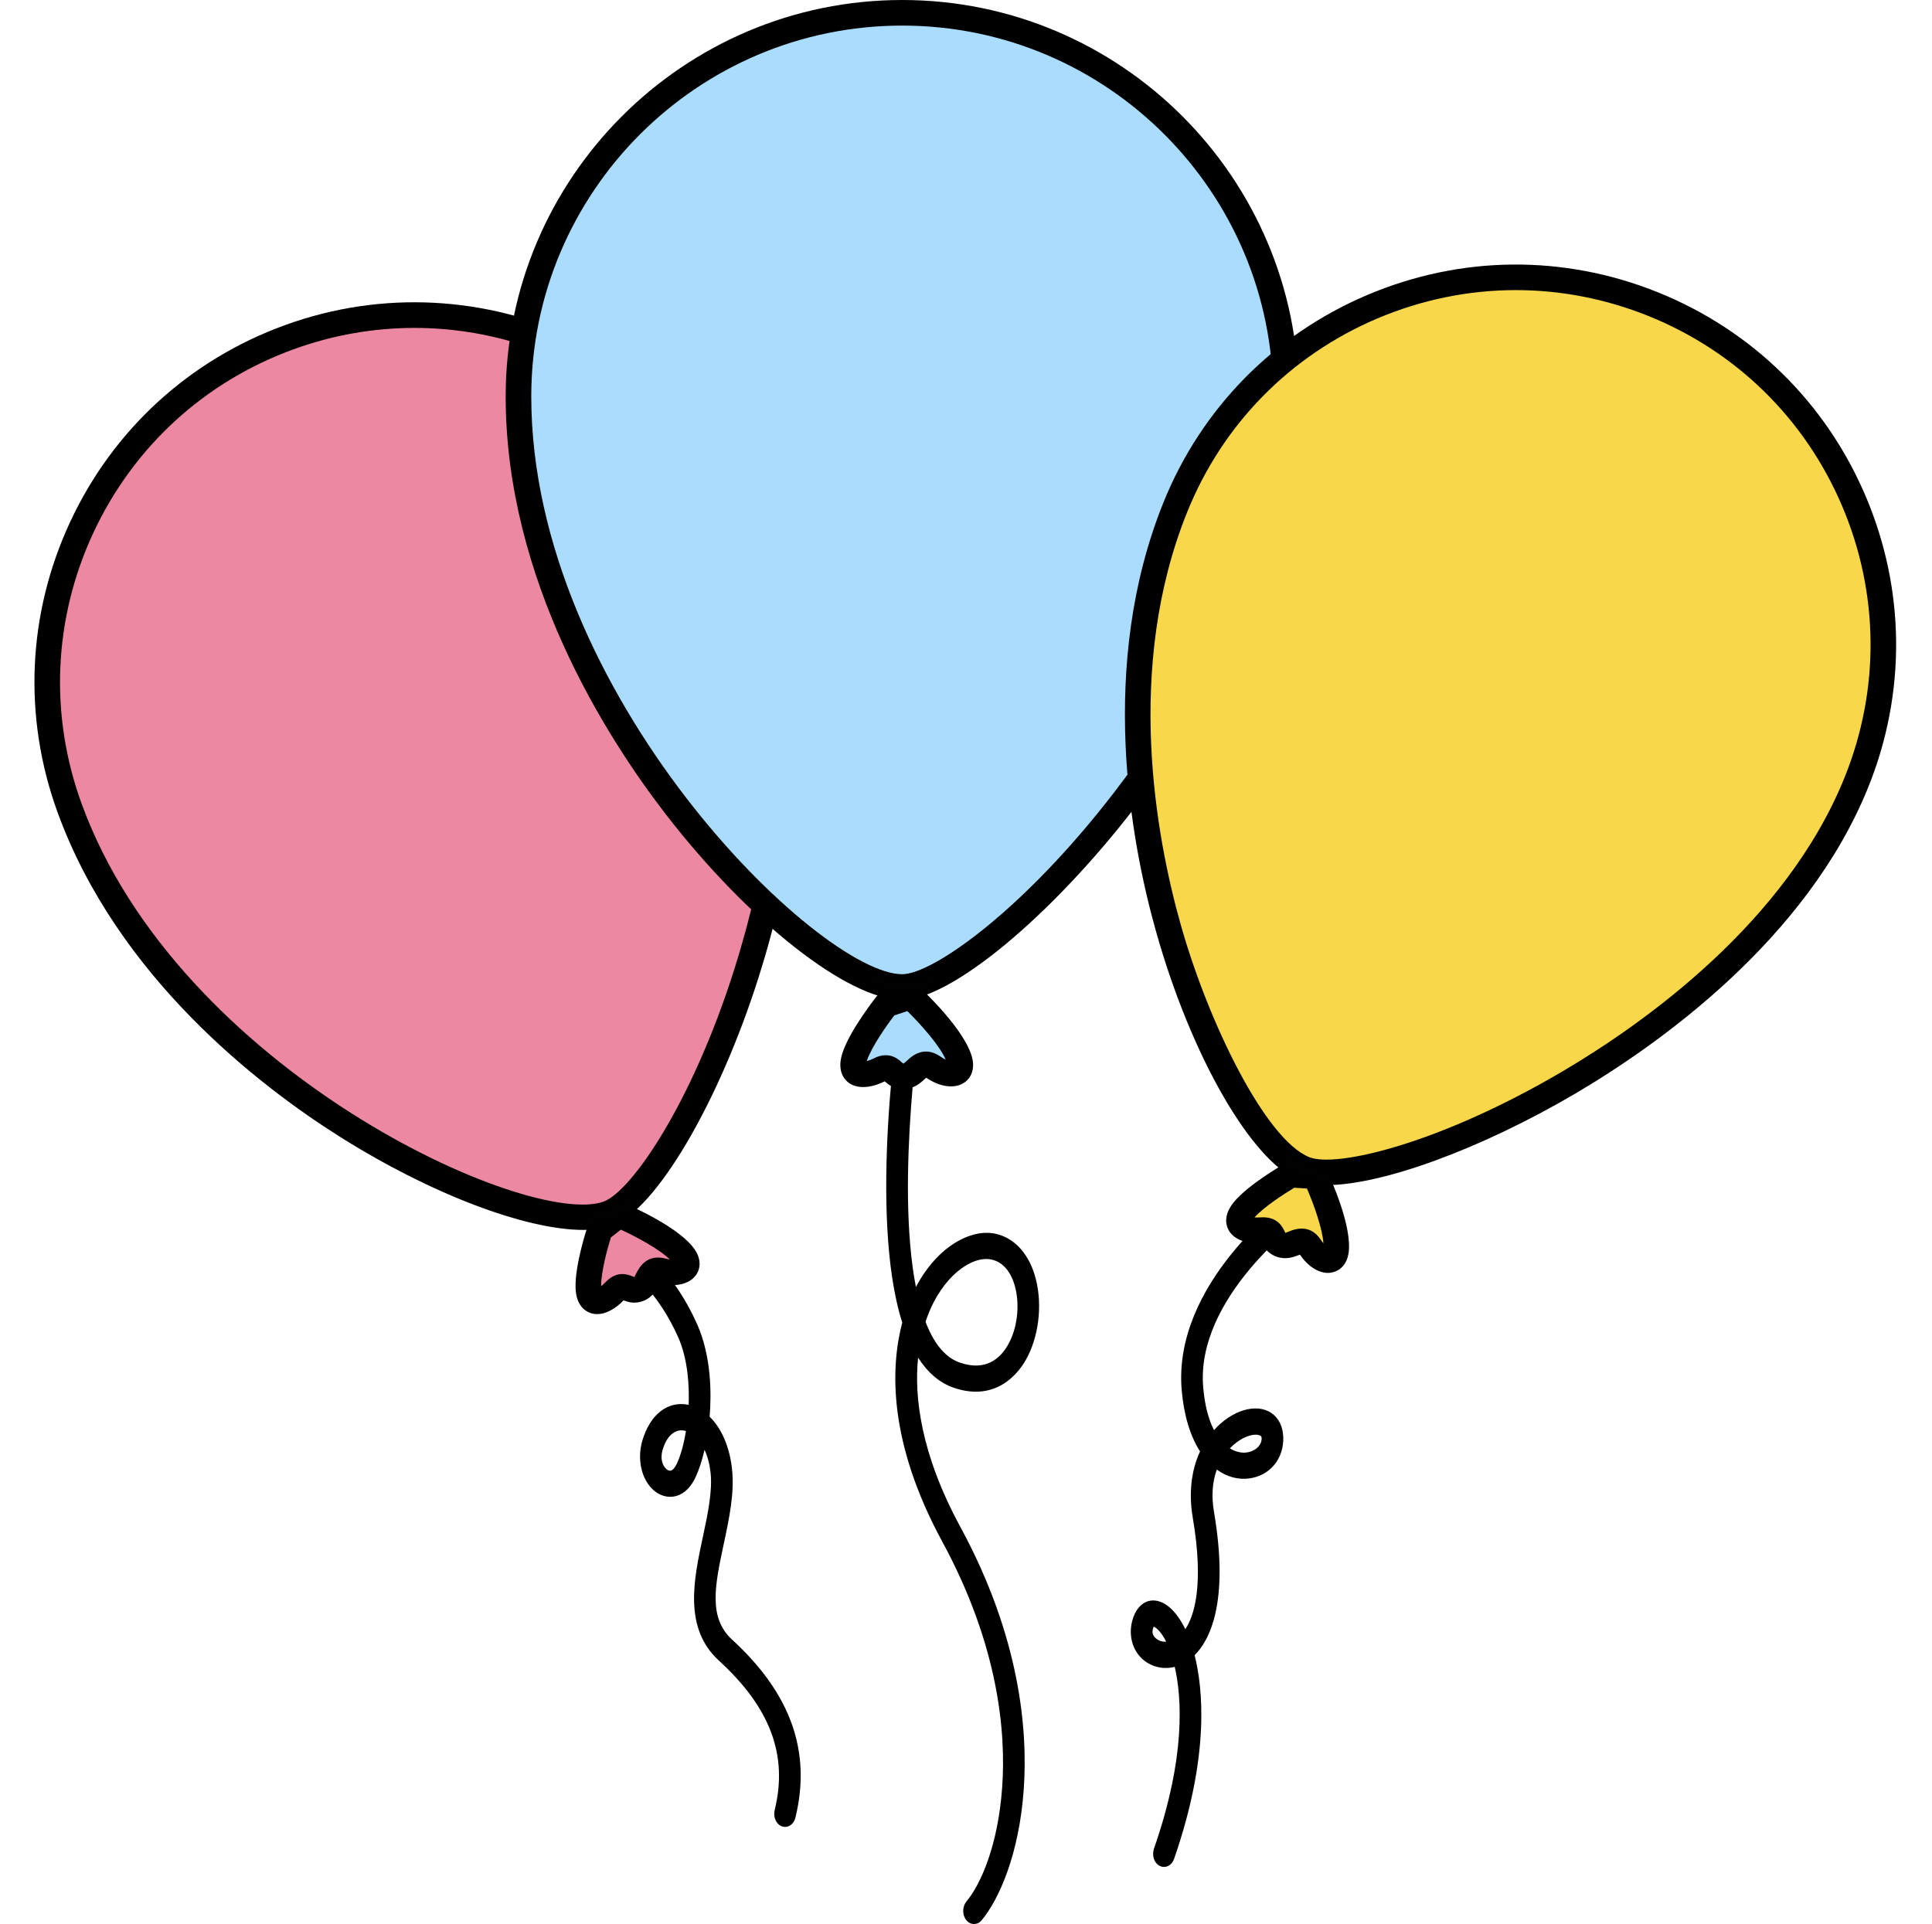 <?xml version="1.0" encoding="UTF-8"?><svg xmlns="http://www.w3.org/2000/svg" xmlns:xlink="http://www.w3.org/1999/xlink" height="329.3" preserveAspectRatio="xMidYMid meet" version="1.0" viewBox="-5.9 0.0 330.6 329.3" width="330.6" zoomAndPan="magnify"><g><g><g id="change1_1"><path d="M128.44,311.56c-0.09,0-0.18-0.02-0.27-0.07c-0.39-0.22-0.59-0.88-0.44-1.48 c2.39-9.8-0.74-18.26-9.87-26.61c-5.62-5.14-3.92-13.12-2.41-20.16c0.84-3.91,1.7-7.95,1.33-11.34c-0.33-3.04-1.4-5.23-2.69-6.57 c-0.44,2.83-1.14,5.3-1.95,7.01c-1.53,3.24-3.91,3.25-5.47,1.89c-1.77-1.53-2.43-4.55-1.61-7.34c1.14-3.9,3.64-5.96,6.55-5.41 c0.44,0.08,0.89,0.24,1.34,0.46c0.35-4.56-0.08-9.67-1.83-13.6c-3.56-8.01-8.52-11.62-8.57-11.66c-0.38-0.27-0.54-0.96-0.36-1.53 c0.18-0.57,0.63-0.82,1.01-0.55c0.22,0.16,5.38,3.89,9.19,12.45c2.1,4.72,2.51,10.67,2.01,15.85c1.84,1.6,3.42,4.46,3.88,8.62 c0.44,3.94-0.49,8.25-1.38,12.43c-1.52,7.13-2.84,13.28,1.75,17.48c9.73,8.91,13.16,18.52,10.51,29.38 C129.03,311.28,128.74,311.56,128.44,311.56z M110.73,243.69c-1.59,0-3.4,1.07-4.3,4.13c-0.62,2.1,0.15,3.69,0.98,4.42 c1.02,0.89,2.49,0.85,3.48-1.24c0.77-1.64,1.42-4.03,1.79-6.76c-0.43-0.24-0.86-0.4-1.29-0.48 C111.19,243.72,110.96,243.69,110.73,243.69z" fill="#000100"/></g><g id="change2_2"><path d="M128.44,312.66c-0.27,0-0.54-0.07-0.78-0.2c-0.85-0.48-1.26-1.61-0.99-2.71c2.29-9.37-0.75-17.49-9.55-25.55 c-6.09-5.56-4.31-13.87-2.74-21.2c0.82-3.82,1.66-7.78,1.31-10.99c-0.16-1.45-0.51-2.77-1.03-3.88c-0.42,1.8-0.94,3.4-1.53,4.67 c-1.1,2.34-2.55,3.08-3.57,3.29c-1.23,0.26-2.55-0.12-3.6-1.04c-2.08-1.8-2.88-5.29-1.95-8.47c1.31-4.47,4.29-6.84,7.8-6.18 c0.04,0.01,0.09,0.02,0.13,0.03c0.12-3.1-0.08-7.75-1.82-11.64c-3.43-7.72-8.16-11.17-8.2-11.21c-0.77-0.56-1.1-1.71-0.78-2.75 c0.21-0.67,0.66-1.16,1.22-1.35c0.5-0.17,1.03-0.08,1.47,0.23c0.23,0.16,5.63,4.09,9.55,12.89c2.5,5.61,2.46,12.14,2.15,15.86 c2.06,2.02,3.42,5.17,3.83,8.94c0.45,4.11-0.49,8.51-1.4,12.77c-1.51,7.08-2.71,12.67,1.42,16.45 c10.04,9.2,13.59,19.16,10.83,30.45C129.98,312.02,129.27,312.66,128.44,312.66z M107.85,253.74c0.33,0.18,0.77,0.32,1.25,0.22 c0.2-0.04,0.39-0.12,0.58-0.23c-0.13,0.04-0.25,0.08-0.36,0.1C108.82,253.93,108.33,253.9,107.85,253.74z M110.73,244.79 c-1.44,0-2.62,1.22-3.25,3.35c-0.47,1.6,0.06,2.77,0.65,3.28c0.15,0.13,0.44,0.33,0.73,0.27c0.35-0.07,0.73-0.49,1.04-1.15 c0.66-1.39,1.21-3.36,1.58-5.63c-0.1-0.03-0.19-0.05-0.29-0.07C111.06,244.81,110.89,244.79,110.73,244.79z M110.69,242.49 c-0.61,0-1.2,0.16-1.74,0.46c0.8-0.33,1.65-0.45,2.65-0.27c0.31,0.06,0.61,0.15,0.91,0.26l-0.06-0.03 c-0.35-0.17-0.7-0.3-1.05-0.36C111.16,242.51,110.92,242.49,110.69,242.49z"/></g></g></g><g><g><g id="change1_5"><path d="M193.28,318.42c-0.12,0-0.24-0.04-0.35-0.13c-0.37-0.29-0.51-0.99-0.32-1.55 c5.96-17.13,4.69-27.82,3.28-32.9c-2.33,1.12-4.76,0.4-6.09-1.28c-1.03-1.3-1.36-3.13-0.89-4.9c0.4-1.51,1.21-2.46,2.22-2.63 c1.69-0.25,3.6,1.57,5.05,4.79c0.12,0.28,0.27,0.63,0.43,1.05c0.08-0.07,0.16-0.14,0.24-0.22c1.94-1.85,4.82-7.06,2.43-21.1 c-0.71-4.17-0.2-8.06,1.43-11.22c-1.65-2.3-2.9-5.75-3.31-10.47c-1.52-17.7,17.31-31.51,18.11-32.09 c0.37-0.28,0.83-0.03,1.01,0.54c0.18,0.57,0.02,1.26-0.36,1.53c-0.19,0.14-18.64,13.67-17.26,29.71c0.37,4.34,1.47,7.24,2.82,9.11 c0.1-0.15,0.21-0.29,0.32-0.43c2.66-3.44,6.68-5.02,8.97-3.5c0.98,0.65,1.53,1.81,1.58,3.29c0.09,3.1-1.92,5.55-4.88,5.94 c-1.93,0.27-4.01-0.43-5.81-2.21c-1.09,2.1-1.85,5.12-1.15,9.23c2.63,15.45-0.81,21.42-3.09,23.62c-0.12,0.12-0.25,0.23-0.38,0.34 c1.54,5.56,2.89,17.01-3.33,34.88C193.82,318.2,193.55,318.42,193.28,318.42z M191.46,277.3c-0.05,0-0.11,0.01-0.16,0.01 c-0.46,0.08-0.78,0.47-0.98,1.2c-0.09,0.32-0.34,1.27,0.45,2.28c0.93,1.17,2.7,1.65,4.43,0.95c-0.09-0.25-0.18-0.45-0.26-0.64 C193.74,278.44,192.37,277.3,191.46,277.3z M202.97,248.06c1.59,1.42,3.33,1.8,4.61,1.61c2.05-0.27,3.55-1.8,3.5-3.56 c-0.01-0.36-0.09-0.9-0.67-1.28c-1.55-1.03-4.96,0.01-7.38,3.14C203,248,202.99,248.03,202.97,248.06z" fill="#000100"/></g><g id="change2_7"><path d="M193.28,319.51c-0.37,0-0.73-0.13-1.04-0.37c-0.74-0.59-1.02-1.75-0.67-2.77c5.48-15.75,4.74-25.92,3.55-31.1 c-2.3,0.58-4.71-0.18-6.19-2.04c-1.24-1.57-1.64-3.75-1.08-5.86c0.52-1.94,1.65-3.19,3.11-3.43c2.13-0.31,4.32,1.5,5.97,4.88 c1.49-2.24,3.25-7.47,1.27-19.1c-0.7-4.14-0.27-8.04,1.25-11.32c-1.69-2.62-2.77-6.22-3.14-10.47 c-1.57-18.29,17.74-32.47,18.56-33.07c0.41-0.31,0.94-0.41,1.45-0.25c0.58,0.18,1.03,0.67,1.24,1.35c0.32,1.02,0,2.2-0.76,2.75 c-0.18,0.13-18.14,13.34-16.81,28.73c0.26,2.99,0.88,5.44,1.85,7.31c3.02-3.37,7.17-4.67,9.78-2.95c1.28,0.85,2.01,2.33,2.07,4.17 c0.11,3.69-2.29,6.59-5.83,7.05c-1.9,0.26-3.83-0.27-5.54-1.51c-0.78,2.13-0.94,4.57-0.48,7.26c2.68,15.75-0.89,22.1-3.32,24.5 c1.43,5.65,2.62,17.22-3.52,34.88C194.7,318.99,194.03,319.51,193.28,319.51z M191.8,282.83c0.97,0.53,2.26,0.67,3.62,0.02 l0.26-0.13l-0.08,0.03C194.33,283.27,192.96,283.27,191.8,282.83z M191.51,278.4c-0.01,0.04-0.07,0.16-0.13,0.4 c-0.06,0.24-0.2,0.74,0.25,1.32c0.46,0.58,1.22,0.89,2.03,0.85C192.68,279.02,191.79,278.47,191.51,278.4z M191.46,276.2 c0.26,0,0.52,0.04,0.78,0.13c-0.35-0.19-0.67-0.26-0.94-0.22c-0.13,0.02-0.26,0.08-0.38,0.17c0.07-0.02,0.13-0.03,0.2-0.04 C191.25,276.21,191.35,276.2,191.46,276.2z M204.51,250.31c0.99,0.5,2.03,0.7,3.05,0.56c0.59-0.08,1.12-0.25,1.6-0.5 c-0.45,0.19-0.93,0.32-1.44,0.38C206.67,250.91,205.57,250.75,204.51,250.31z M204.55,247.88c1.35,0.83,2.5,0.76,2.87,0.7 c1.51-0.2,2.6-1.25,2.57-2.44c-0.01-0.24-0.05-0.31-0.18-0.4C208.93,245.17,206.54,245.78,204.55,247.88z M208.93,243.23 c-0.79,0-1.68,0.25-2.57,0.72c1.41-0.61,2.82-0.78,3.95-0.38C209.9,243.34,209.44,243.23,208.93,243.23z M216.17,206.64 c0,0-0.01,0.01-0.01,0.01C216.16,206.65,216.16,206.64,216.17,206.64z"/></g></g></g><g><g><g id="change3_1"><path d="M124.13,95.29c16.18,44.46-13.52,107.87-25.97,112.4c-14.09,5.13-75-22.3-92.15-69.42 c-11.87-32.61,4.95-68.68,37.57-80.55C76.19,45.85,112.26,62.68,124.13,95.29z" fill="#EC88A2"/></g><g id="change2_1"><path d="M93.89,210.49c-9.81,0-26.12-6.13-41.83-16.07c-13.56-8.58-37.84-27.18-48.11-55.4c-5.94-16.32-5.17-33.98,2.17-49.73 c7.34-15.75,20.38-27.69,36.7-33.63c33.7-12.27,71.09,5.17,83.36,38.87v0c9.66,26.55,2.76,56.87-2.22,72.58 c-6.83,21.59-17.61,39.91-25.06,42.62C97.53,210.25,95.84,210.49,93.89,210.49z M65.01,56.12c-6.87,0-13.86,1.18-20.68,3.66 C29.1,65.32,16.94,76.46,10.09,91.15c-6.85,14.69-7.57,31.16-2.03,46.38c16.67,45.81,76.58,72.75,89.34,68.11 c4.63-1.69,14.99-16.47,22.38-39.83c4.81-15.18,11.5-44.44,2.28-69.77C113.12,71.43,89.79,56.12,65.01,56.12z"/></g></g></g><g><g><g id="change3_2"><path d="M96.75,210.48c0,0-2.08,6.24-1.98,9.85c0.09,3.61,2.72,2.52,4.47,0.67c1.76-1.86,2.33,0.38,4.22-0.44 c1.89-0.82,1.3-3.76,4-3.04c2.69,0.72,5.09-0.26,3.77-2.34c-2.22-3.48-11.23-7.26-11.23-7.26L96.75,210.48z" fill="#EC88A2"/></g><g id="change2_3"><path d="M96.28,224.9c-0.43,0-0.85-0.07-1.25-0.23c-0.88-0.34-2.36-1.34-2.44-4.29c-0.11-3.88,1.86-9.92,2.09-10.59l0.21-0.62 l4.78-3.76l1.19,0.5c0.99,0.41,9.71,4.16,12.23,8.1c0.93,1.45,0.96,3.04,0.08,4.24c-1.12,1.53-3.53,2.08-6.15,1.41 c-0.04,0.08-0.09,0.17-0.13,0.24c-0.42,0.81-1.05,2.03-2.54,2.67c-1.6,0.69-2.84,0.25-3.54-0.03 C99.34,224.07,97.72,224.9,96.28,224.9z M98.63,211.78c-0.61,1.97-1.69,5.96-1.67,8.34c0.21-0.16,0.45-0.37,0.7-0.63 c2.01-2.13,3.88-1.37,4.68-1.05c0.11,0.05,0.27,0.11,0.33,0.12c0.01-0.08,0.2-0.44,0.33-0.68c0.48-0.92,1.75-3.36,5.04-2.47 c0.24,0.06,0.46,0.11,0.67,0.13c-1.77-1.74-5.55-3.8-8.37-5.09L98.63,211.78z"/></g></g></g><g><g id="change1_2"><path d="M94.88,209.33c-0.38,0-0.71-0.29-0.75-0.67c-0.05-0.42,0.25-0.79,0.67-0.84c2.38-0.27,4.69-1.11,6.69-2.43 c0.35-0.23,0.82-0.14,1.05,0.21c0.23,0.35,0.14,0.82-0.21,1.05c-2.19,1.46-4.74,2.38-7.35,2.68 C94.94,209.33,94.91,209.33,94.88,209.33z" fill="#000100"/></g></g><g><g><g id="change1_3"><path d="M160.78,328.19c-0.22,0-0.45-0.15-0.59-0.44c-0.26-0.5-0.2-1.22,0.12-1.61c2.62-3.13,5.66-10.09,6.38-20.2 c0.67-9.48-0.59-24.57-10.38-42.62c-9.4-17.32-8.6-29.94-6.67-36.99c-5.95-18.13-0.57-53.14-0.32-54.69 c0.09-0.62,0.5-1.01,0.91-0.85c0.41,0.14,0.66,0.76,0.56,1.38c-0.06,0.36-5.17,33.63-0.28,51.49c3.27-8.61,9.46-12.32,13.65-11.46 c2.95,0.61,5.2,3.19,6.16,7.09c1.06,4.26,0.41,9.35-1.65,12.95c-1.43,2.49-4.76,6.35-10.97,4.25c-2.94-1-5.31-3.54-7.08-7.56 c-1.41,6.75-1.31,17.86,6.86,32.93c10.13,18.66,11.42,34.4,10.72,44.32c-0.77,10.82-4.09,18.33-6.95,21.76 C161.11,328.11,160.95,328.19,160.78,328.19z M151.33,226.24c0.12,0.33,0.24,0.65,0.37,0.96c1.56,3.78,3.69,6.14,6.34,7.04 c5.44,1.86,8.28-1.41,9.49-3.51c1.7-2.97,2.24-7.15,1.38-10.64c-0.77-3.12-2.54-5.11-4.95-5.62c-3.75-0.75-9.31,2.67-12.22,10.57 C151.6,225.42,151.46,225.82,151.33,226.24z" fill="#000100"/></g><g id="change2_6"><path d="M160.78,329.28c-0.65,0-1.24-0.39-1.57-1.03c-0.46-0.88-0.35-2.09,0.26-2.82c2.5-3,5.43-9.72,6.12-19.57 c0.66-9.33-0.58-24.2-10.25-42.02c-9.27-17.09-8.88-29.77-6.85-37.49c-5.88-18.49-0.5-53.4-0.26-54.88 c0.11-0.71,0.48-1.3,1.01-1.6c0.43-0.24,0.94-0.28,1.39-0.09c0.86,0.3,1.41,1.41,1.23,2.56c-0.05,0.31-4.6,29.71-1.03,47.92 c3.69-7.01,9.45-9.98,13.54-9.13c3.38,0.7,5.94,3.57,7.01,7.89c1.12,4.53,0.43,9.92-1.76,13.75c-1.28,2.24-5.04,7.18-12.27,4.75 c-2.41-0.82-4.47-2.55-6.15-5.17c-0.67,6.63,0.4,16.38,7.24,28.98c10.25,18.89,11.55,34.85,10.84,44.92 c-0.78,11.07-4.23,18.82-7.2,22.38C161.73,329.06,161.27,329.28,160.78,329.28z M157.17,235.09c0.29,0.14,0.58,0.26,0.88,0.36 c2.57,0.87,4.59,0.61,6.16-0.19c-1.66,0.72-3.81,0.95-6.53,0.02C157.51,235.22,157.34,235.16,157.17,235.09z M152.48,226.22 c0.07,0.19,0.15,0.38,0.22,0.56c1.43,3.48,3.34,5.64,5.68,6.43c4.47,1.53,6.92-0.8,8.19-3.02c1.57-2.74,2.07-6.6,1.26-9.83 c-0.67-2.69-2.13-4.4-4.11-4.81c-3.34-0.66-8.38,2.84-10.97,9.88C152.67,225.68,152.58,225.94,152.48,226.22z M162.89,213.17 c-0.94,0-1.96,0.23-3.01,0.71c1.5-0.58,2.97-0.73,4.29-0.47c0.36,0.08,0.71,0.18,1.05,0.31c-0.41-0.2-0.84-0.35-1.28-0.44 C163.6,213.21,163.25,213.17,162.89,213.17z"/></g></g></g><g><g><g id="change4_2"><path d="M214.13,67.85c0,49.43-51.81,101.07-65.66,101.07c-15.66,0-65.66-48.69-65.66-101.07 c0-36.26,29.39-65.66,65.66-65.66C184.74,2.19,214.13,31.59,214.13,67.85z" fill="#AADDFD"/></g><g id="change2_8"><path d="M148.48,171.11c-9.23,0-26.23-13.35-40.44-31.74C97.8,126.11,80.63,99.19,80.63,67.85C80.63,30.44,111.06,0,148.48,0 c37.41,0,67.85,30.44,67.85,67.85c0,29.48-17.6,56.77-28.09,70.41C173.82,156.98,156.73,171.11,148.48,171.11z M148.48,4.38 c-35,0-63.47,28.47-63.47,63.47c0,50.98,49.26,98.88,63.47,98.88c5.17,0,20.66-10.82,36.29-31.15 c10.15-13.2,27.18-39.55,27.18-67.74C211.95,32.85,183.47,4.38,148.48,4.38z"/></g></g></g><g><g><g id="change4_1"><path d="M145.8,171.9c0,0-4.27,5.38-5.46,8.96c-1.2,3.58,1.77,3.45,4.16,2.25c2.39-1.19,2.15,1.2,4.3,1.08 c2.15-0.12,2.63-3.23,5.01-1.56c2.38,1.67,5.09,1.56,4.53-0.95c-0.94-4.21-8.43-11.14-8.43-11.14L145.8,171.9z" fill="#AADDFD"/></g><g id="change2_4"><path d="M148.64,186.38c-1.65,0-2.61-0.84-3.15-1.32c0,0,0,0-0.01,0c-2.56,1.28-4.95,1.31-6.37,0.07 c-0.72-0.63-1.79-2.11-0.83-4.98c1.29-3.9,5.64-9.39,5.82-9.63c0.27-0.33,0.62-0.58,1.03-0.72l4.11-1.35 c0.75-0.25,1.59-0.07,2.17,0.47c0.82,0.76,8.02,7.53,9.08,12.27c0.38,1.72-0.14,3.25-1.4,4.1c-1.63,1.09-4.18,0.76-6.49-0.85 c-0.09,0.08-0.19,0.17-0.27,0.24c-0.69,0.63-1.74,1.59-3.39,1.69C148.83,186.38,148.73,186.38,148.64,186.38z M145.75,184.96 L145.75,184.96L145.75,184.96z M142.26,182.31L142.26,182.31L142.26,182.31z M156.23,182.3L156.23,182.3L156.23,182.3z M145.67,180.59c1.38,0,2.26,0.78,2.71,1.19c0.1,0.09,0.24,0.22,0.29,0.25c0.13-0.05,0.48-0.37,0.69-0.56 c0.78-0.72,2.86-2.62,5.71-0.62c0.31,0.22,0.6,0.38,0.86,0.49c-1.03-2.38-4.17-5.94-6.57-8.3l-2.23,0.74 c-1.33,1.74-3.92,5.42-4.7,7.78c0,0.01-0.01,0.02-0.01,0.04c0.3-0.08,0.68-0.21,1.11-0.43 C144.34,180.75,145.05,180.59,145.67,180.59z"/></g></g></g><g><g id="change1_6"><path d="M149.04,169.25c-1.69,0-3.38-0.2-5.02-0.59c-0.41-0.09-0.66-0.51-0.56-0.91c0.09-0.41,0.49-0.67,0.91-0.56 c3.06,0.73,6.28,0.73,9.34,0c0.42-0.1,0.82,0.16,0.91,0.56c0.1,0.41-0.15,0.82-0.56,0.91 C152.43,169.05,150.73,169.25,149.04,169.25z" fill="#000100"/></g></g><g><g><g id="change5_1"><path d="M311.78,133.85c-17.68,43.88-82.17,71.18-94.46,66.22c-13.91-5.6-40.86-66.72-22.11-113.22 c12.98-32.19,49.6-47.77,81.79-34.79C309.19,65.04,324.76,101.65,311.78,133.85z" fill="#F8D84A"/></g><g id="change2_5"><path d="M221.11,202.82c-1.84,0-3.4-0.23-4.61-0.72c-8.21-3.31-18.56-21.27-24.59-42.71c-4.35-15.44-9.96-45.51,1.26-73.36 c6.49-16.11,18.87-28.73,34.86-35.53c15.99-6.8,33.66-6.97,49.78-0.47c16.11,6.5,28.73,18.88,35.53,34.87 c6.8,15.99,6.96,33.66,0.47,49.78v0c-10.56,26.2-35.97,44.13-50.17,52.49C247.33,196.75,230.49,202.82,221.11,202.82z M253.49,49.65c-8.06,0-16.1,1.63-23.74,4.87c-14.91,6.34-26.46,18.11-32.51,33.14c-10.74,26.65-5.31,55.63-1.11,70.54 c4.73,16.8,14.49,36.81,22.01,39.84c4.56,1.84,22.15-2.22,43.28-14.65c13.73-8.08,38.26-25.36,48.33-50.36v0 c6.06-15.03,5.91-31.52-0.43-46.43c-6.34-14.91-18.11-26.46-33.14-32.52C268.84,51.13,261.16,49.65,253.49,49.65z"/></g></g></g><g><g><g id="change5_2"><path d="M215.06,201.03c0,0-5.71,3.25-8.05,6c-2.34,2.75,0.34,3.7,2.89,3.49c2.55-0.21,1.48,1.83,3.43,2.5 c1.95,0.66,3.48-1.93,5.01,0.41c1.52,2.34,3.96,3.21,4.36,0.78c0.68-4.07-3.5-12.9-3.5-12.9L215.06,201.03z" fill="#F8D84A"/></g><g id="change2_9"><path d="M221.35,217.85c-1.68,0-3.49-1.16-4.8-3.13c-0.08,0.03-0.17,0.06-0.25,0.09c-0.85,0.32-2.14,0.81-3.68,0.29 c-1.65-0.56-2.27-1.71-2.61-2.39c-2.76,0.22-4.89-0.64-5.72-2.28c-0.43-0.84-0.86-2.57,1.05-4.82c2.52-2.96,8.02-6.13,8.64-6.48 l0.57-0.33l6.07,0.4l0.55,1.16c0.46,0.97,4.44,9.58,3.68,14.19c-0.28,1.71-1.32,2.91-2.79,3.21 C221.83,217.82,221.59,217.85,221.35,217.85z M216.85,210.26c1.06,0,2.29,0.42,3.31,1.98c0.13,0.21,0.27,0.38,0.4,0.54 c-0.16-2.41-1.54-6.42-2.82-9.37l-2.15-0.14c-1.77,1.06-5.24,3.3-6.82,5.08c0.26,0.02,0.59,0.03,0.95,0 c2.93-0.23,3.8,1.57,4.18,2.35c0.05,0.11,0.13,0.26,0.16,0.31c0.06-0.05,0.45-0.19,0.7-0.29 C215.2,210.54,215.97,210.26,216.85,210.26z M210.32,212.7L210.32,212.7L210.32,212.7z"/></g></g></g><g><g id="change1_4"><path d="M221.22,202.08c-0.03,0-0.07,0-0.11-0.01c-2.61-0.39-5.11-1.4-7.25-2.93c-0.34-0.24-0.42-0.72-0.18-1.06 c0.24-0.34,0.72-0.42,1.06-0.17c1.94,1.39,4.22,2.31,6.59,2.66c0.42,0.06,0.7,0.44,0.64,0.86 C221.91,201.81,221.59,202.08,221.22,202.08z" fill="#000100"/></g></g></svg>